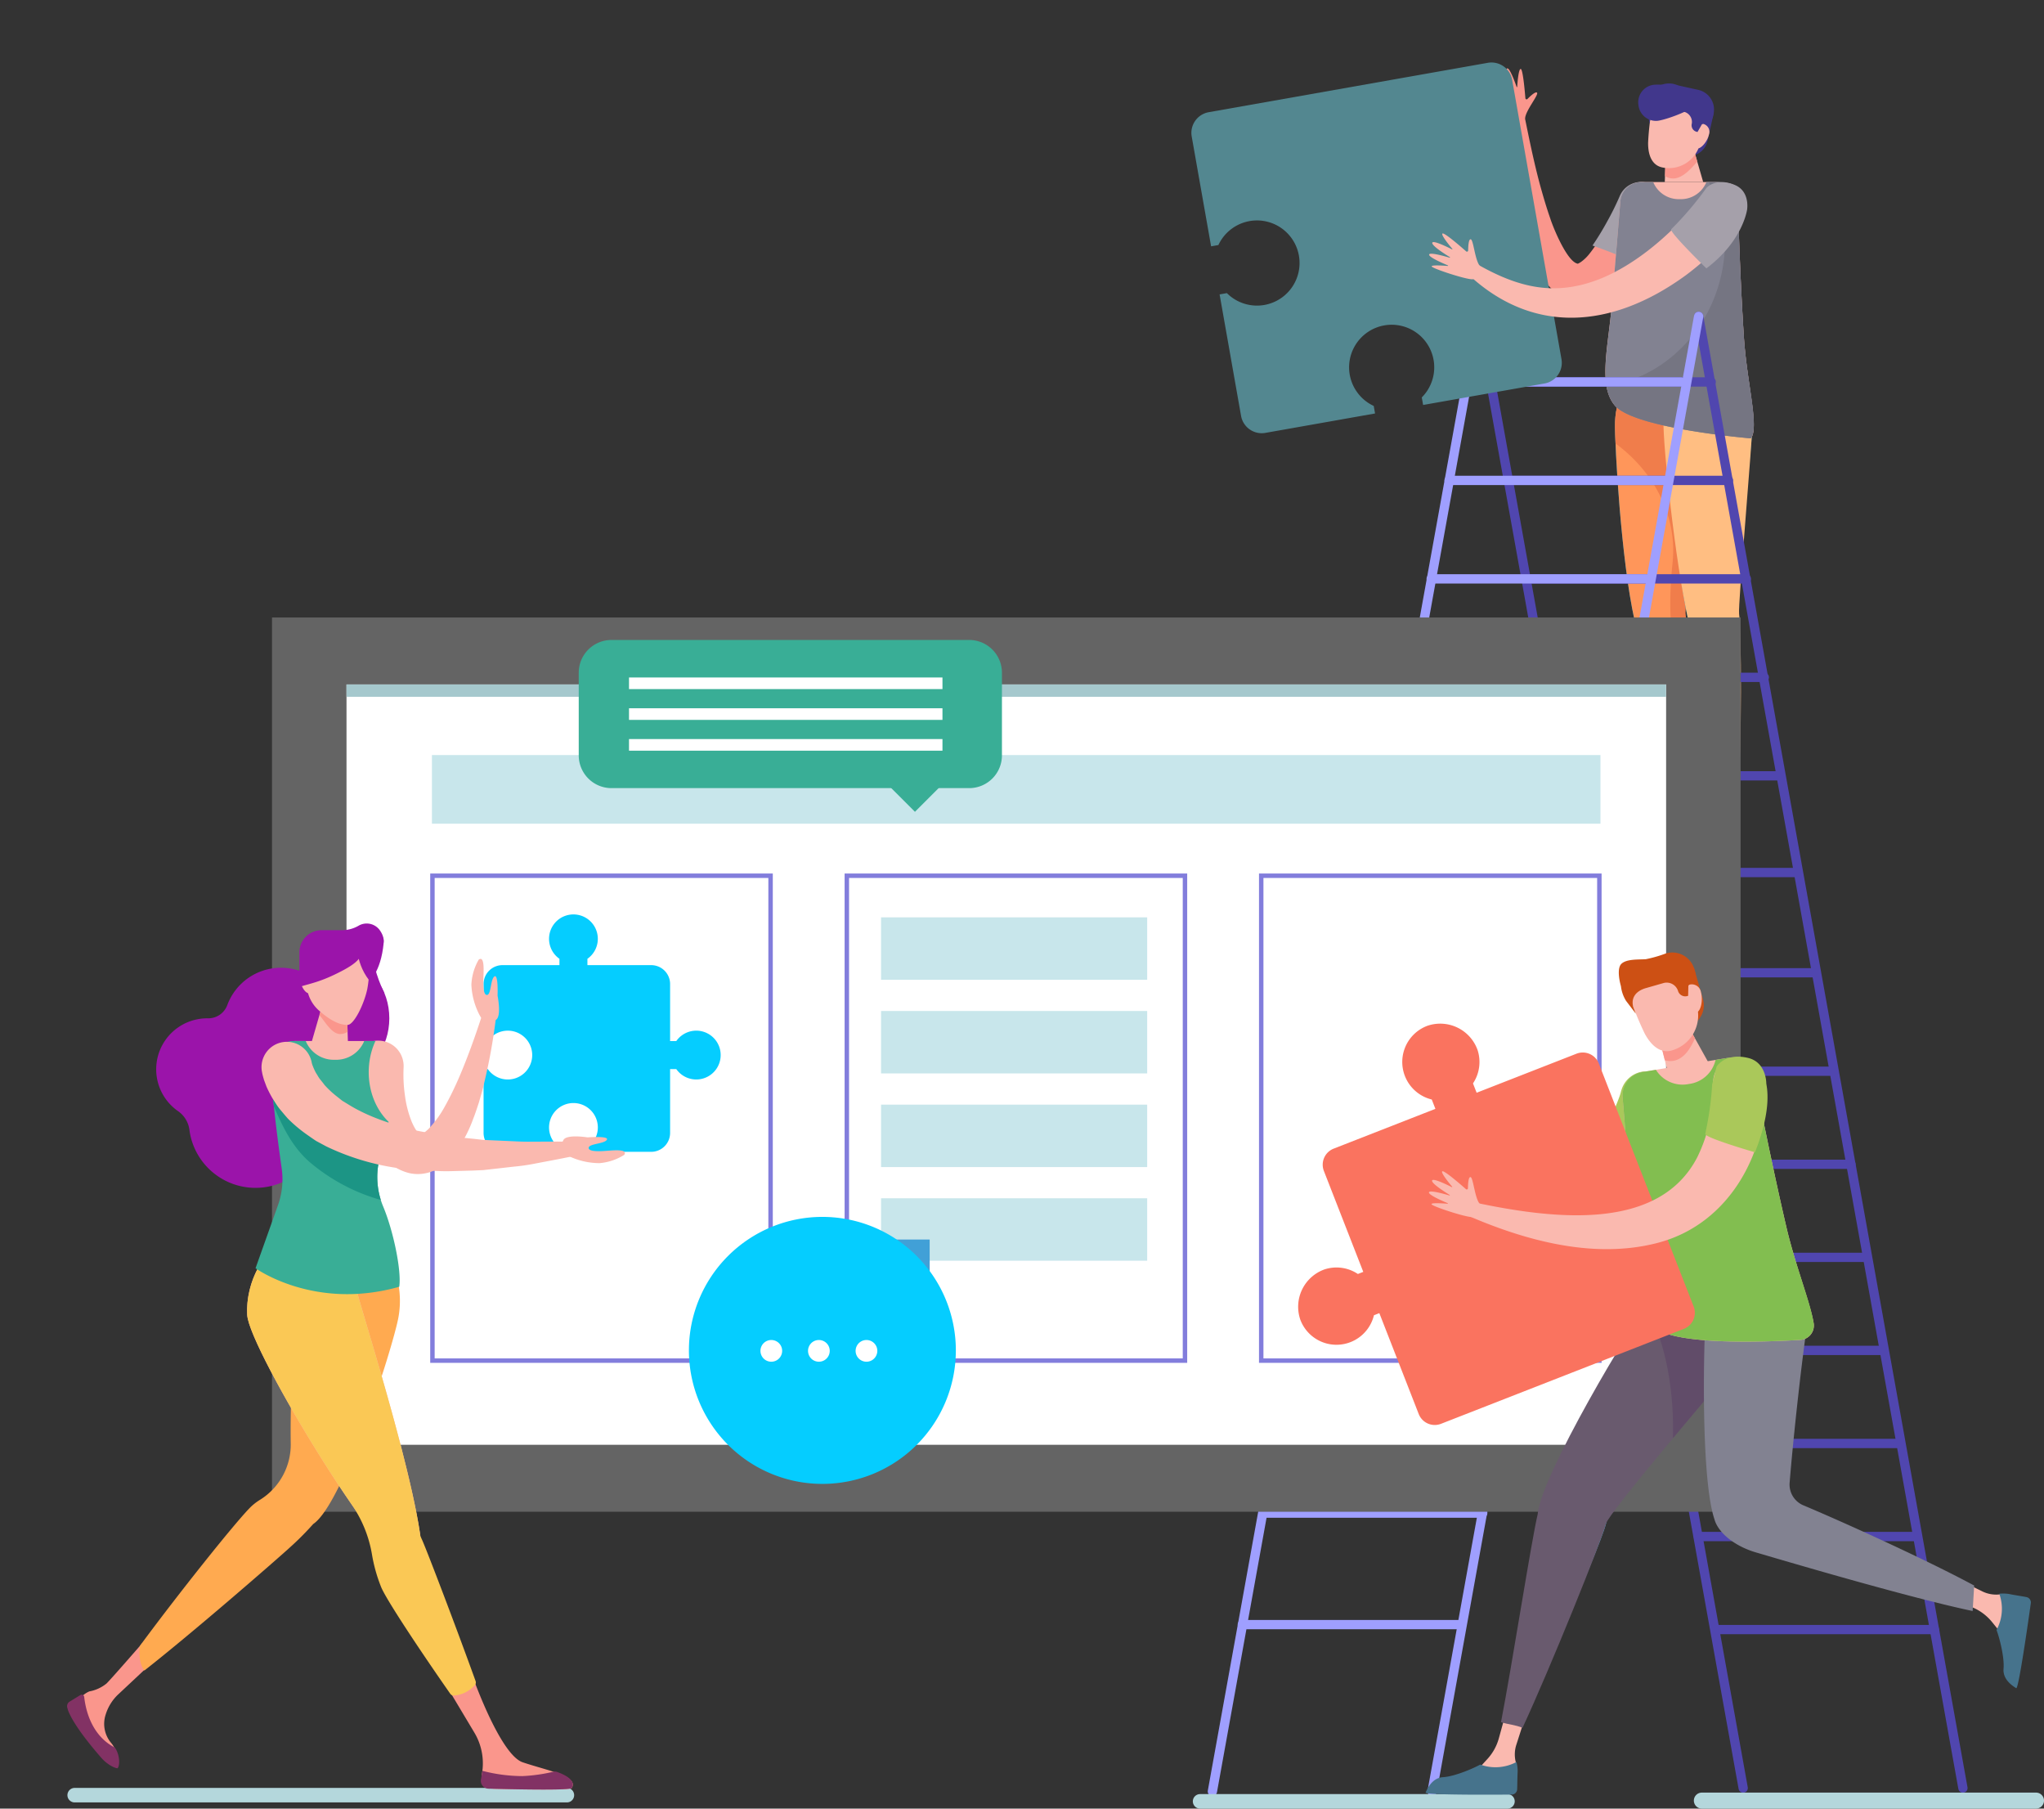 <svg id="image-2" xmlns="http://www.w3.org/2000/svg" xmlns:xlink="http://www.w3.org/1999/xlink" width="454.677" height="402.209" viewBox="0 0 454.677 402.209">
  <rect x="0" y="0" width="454.677" height="402.209" fill="#333333" stroke="none"/>
  <defs>
    <clipPath id="clip-path">
      <path id="Clip_124" data-name="Clip 124" d="M0,402.209H454.677V0H0Z" fill="none"/>
    </clipPath>
  </defs>
  <path id="Fill_7" data-name="Fill 7" d="M7.786,11.1c.1-1.733,3.1-5.264,2.643-5.705-.33-.317-1.5.773-2.126,1.412a.268.268,0,0,1-.457-.167C7.71,4.934,7.284.169,6.808.125s-.722,2.968-.789,3.981a.065.065,0,0,1-.056.059.064.064,0,0,1-.069-.043C5.522,3.051,4.274-.406,3.737.039c-.509.421.281,3.732.609,5.006a.065.065,0,0,1-.119.048c-.645-1.141-2.346-4.034-2.8-3.665s.85,3.512,1.338,4.625a.065.065,0,0,1-.025.081.066.066,0,0,1-.083-.012C1.916,5.291-.011,3.17,0,3.792c.012.771,3.4,7.179,4.509,8.251S7.786,11.1,7.786,11.1" transform="translate(331.469 15.208)" fill="#fa968c"/>
  <path id="Fill_9" data-name="Fill 9" d="M33.459,23.226c-2.3,5.089-5.6,10.87-9.594,14.837-7.772,7.7-17.746,5.685-21.227-12.314-.606-2.712-1.029-5.413-1.385-8.108C.529,12.257.249,6.889,0,1.537a1.468,1.468,0,0,1,2.9-.361l.006.03c1.053,5.2,2.112,10.381,3.47,15.426.7,2.512,1.422,5,2.266,7.408.731,2.274,3.669,9.344,5.953,10.036.076-.012.15.087.193.043s.063-.042.089-.019c.043-.057.072-.082.109-.074a5.729,5.729,0,0,0,.544-.338,8.989,8.989,0,0,0,1.826-1.775,30.6,30.6,0,0,0,3.647-5.807c1.884-3.658,2.975-6.289,2.975-6.289,2.32-6.363,11.94-3.315,9.618,3.056-.042.115-.094.24-.144.352" transform="translate(336.202 24.527)" fill="#fa968c"/>
  <path id="Fill_11" data-name="Fill 11" d="M0,14.112l.026-.037C1.2,12.357,2.288,10.561,3.291,8.721A59.209,59.209,0,0,0,6.009,3.229l.035-.086c.057-.135.12-.269.191-.4A5.127,5.127,0,1,1,15.308,7.52a64.215,64.215,0,0,1-3.8,6.3c-.927,1.336-1.911,2.633-2.926,3.908C7.824,16.92,1.8,14.759,0,14.112" transform="translate(354.243 40.489)" fill="#a5a0aa"/>
  <path id="Fill_13" data-name="Fill 13" d="M2.149,49.741C6.61,54.863,32.358,57,32.358,57c1.9-2.207-.877-12.237-1.547-22.418-.725-11.008-1.142-23.158-1.333-29.724a5,5,0,0,0-5-4.858H8.135A4.833,4.833,0,0,0,3.311,4.435c-.429,5.2-1.174,14.232-1.91,23.089-.747,8.987-3.108,17.791.748,22.218" transform="translate(357.115 40.488)" fill="#fab9af"/>
  <path id="Fill_15" data-name="Fill 15" d="M15.739,6.493,15.7,16.625l.88,4.935a1.416,1.416,0,0,1-1.347,1.672c-4.146.126-14.762.407-15.046-.053-1.335-2.16,4.7-2.992,9.112-4.7S10.67,0,10.67,0Z" transform="translate(358.379 169.321)" fill="#fa968c"/>
  <path id="Fill_17" data-name="Fill 17" d="M9.3.035C9.324.026,9.346.01,9.368,0a10.113,10.113,0,0,0,3.57.623A10.347,10.347,0,0,0,16.055.165l.526,2.952a1.416,1.416,0,0,1-1.347,1.672C11.088,4.917.472,5.2.189,4.736c-1.335-2.16,4.7-2.992,9.112-4.7" transform="translate(358.379 187.764)" fill="#f57a2f"/>
  <path id="Fill_19" data-name="Fill 19" d="M.007,12.529c-.16,7.042,2.609,51.724,8.078,51.848S19.65,20.021,19.81,12.979,15.665.126,10.2,0,.166,5.486.007,12.529" transform="translate(359.264 81.394)" fill="#0091c8"/>
  <path id="Fill_21" data-name="Fill 21" d="M15.637,55.1c.543,3.877.631,28.716-.242,41.333H10.417C7.744,84.19,4.887,60.468,4.356,56.678c-.006-.05-.01-.1-.016-.145C1.365,43.365-.111,17.723.007,12.53.166,5.486,4.729-.122,10.2,0s9.771,5.934,9.611,12.977c-.1,4.422-4.428,40.282-4.172,42.118" transform="translate(359.264 81.393)" fill="#ff965a"/>
  <path id="Fill_23" data-name="Fill 23" d="M14.822,74.8a26.185,26.185,0,0,0-.841-7.831c-1.952-7.454-2.008-15.224-1.221-22.888q.1-.965.142-1.942C13.351,32.1,7.963,22.984.1,17.234c-.084-2.116-.116-3.754-.1-4.7C.166,5.486,4.73-.122,10.2,0S19.97,5.936,19.81,12.979C19.71,17.4,15.38,53.26,15.638,55.1c.543,3.876.629,28.715-.242,41.333H10.418c-.313-1.436-.629-3.043-.944-4.744A34.028,34.028,0,0,0,14.822,74.8" transform="translate(359.264 81.393)" fill="#f07d4b"/>
  <path id="Fill_25" data-name="Fill 25" d="M15.739,6.493,15.7,16.625l.88,4.935a1.416,1.416,0,0,1-1.347,1.672c-4.146.126-14.762.407-15.046-.053-1.335-2.16,4.7-2.992,9.112-4.7S10.67,0,10.67,0Z" transform="translate(370.327 169.321)" fill="#fa968c"/>
  <path id="Fill_27" data-name="Fill 27" d="M9.3.035C9.324.026,9.346.01,9.368,0a10.113,10.113,0,0,0,3.57.623A10.353,10.353,0,0,0,16.055.165l.526,2.952a1.416,1.416,0,0,1-1.347,1.672C11.088,4.917.472,5.2.189,4.736c-1.335-2.16,4.7-2.992,9.112-4.7" transform="translate(370.327 187.764)" fill="#ff8c46"/>
  <path id="Fill_29" data-name="Fill 29" d="M.007,12.529c-.16,7.042,2.609,51.724,8.078,51.848s10.383-44.52,10.543-51.563S15.665.126,10.2,0,.166,5.486.007,12.529" transform="translate(371.212 81.394)" fill="#0091c8"/>
  <path id="Fill_31" data-name="Fill 31" d="M16.817,55.1c.543,3.877.631,28.716-.242,41.333H11.6C8.924,84.19,6.066,60.468,5.536,56.678c-.006-.05-.01-.1-.016-.145C2.546,43.365-.114,17.558,0,12.365.164,5.323,5.909-.122,11.378,0s8.588,5.771,8.43,12.813c-.1,4.421-3.248,40.446-2.99,42.281" transform="translate(370.032 81.393)" fill="#ffbe82"/>
  <path id="Fill_33" data-name="Fill 33" d="M7.978,0h2.655a6.129,6.129,0,0,0,5.915,3.8A6.127,6.127,0,0,0,22.467,0H24.89a4.568,4.568,0,0,1,4.576,4.437c.185,6.456.6,18.9,1.345,30.145C31.48,44.763,34.258,54.224,32.358,57c0,0-25.748-2.138-30.209-7.258C-1.707,45.314.654,36.511,1.4,27.524,2.144,18.58,2.9,9.455,3.323,4.283A4.667,4.667,0,0,1,7.978,0" transform="translate(357.116 40.489)" fill="#828291"/>
  <path id="Fill_35" data-name="Fill 35" d="M26.31,14.661A27.347,27.347,0,0,0,22.712,0h1.916A4.569,4.569,0,0,1,29.2,4.437c.186,6.456.6,18.9,1.345,30.145C31.219,44.763,34,54.224,32.1,57c0,0-25.748-2.137-30.209-7.258A8.706,8.706,0,0,1,0,45.406c14.958-2.36,25.626-15.467,26.31-30.745" transform="translate(357.377 40.489)" fill="#757582"/>
  <path id="Fill_37" data-name="Fill 37" d="M0,10.471l.306.068A4.327,4.327,0,0,0,5.469,7.253L6.856,1.008,2.328,0Z" transform="translate(374.368 24.068)" fill="#41378c"/>
  <path id="Fill_39" data-name="Fill 39" d="M0,8.522H8.544L6.08,0,.256.72Z" transform="translate(370.322 31.966)" fill="#fab9af"/>
  <path id="Fill_41" data-name="Fill 41" d="M.22.721,6.044,0,7.192,3.972c-1.3,1.47-3.238,3.753-5.356,3.753A3.368,3.368,0,0,1,0,7.186Z" transform="translate(370.357 31.966)" fill="#fa968c"/>
  <path id="Fill_43" data-name="Fill 43" d="M3.085,15.8h0a7.115,7.115,0,0,0,8.49-5.4L13.3,2.651,1.383,0A62.1,62.1,0,0,0,0,10.316c-.028,3.205,1.13,5.046,3.084,5.481" transform="translate(366.611 21.421)" fill="#fab9af"/>
  <path id="Fill_45" data-name="Fill 45" d="M.225,0,2.464.5,2.238,1.513,0,1.016Z" transform="translate(377.418 26.684)" fill="#41378c"/>
  <path id="Fill_47" data-name="Fill 47" d="M.111,2.4C-.225,3.911.226,5.3,1.117,5.493S3.432,3.932,3.768,2.421A1.813,1.813,0,0,0,2.333.024C1.441-.175.447.889.111,2.4" transform="translate(376.381 27.5)" fill="#fab9af"/>
  <path id="Fill_49" data-name="Fill 49" d="M.013,5.839A6.849,6.849,0,0,1,.5,2.834,4.7,4.7,0,0,1,6.514.291,7.154,7.154,0,0,0,7.3.512l4.021.892a4.483,4.483,0,0,1,3.4,5.349l-.208.938L12.128,9.076l-.972,1.693L11,10.733A1.482,1.482,0,0,1,9.856,9.059,2.334,2.334,0,0,0,8.178,6.283L4.61,5.489C2.438,5.005,1.049,5.921.689,7.547l-.194,1.4Z" transform="translate(366.447 18.582)" fill="#41378c"/>
  <path id="Stroke_51" data-name="Stroke 51" d="M0,0,58.787,327.283" transform="translate(377.855 70.358)" fill="none" stroke="#5046af" stroke-linecap="round" stroke-miterlimit="10" stroke-width="2.067"/>
  <path id="Stroke_53" data-name="Stroke 53" d="M58.787,327.283,0,0" transform="translate(328.975 70.358)" fill="none" stroke="#5046af" stroke-linecap="round" stroke-miterlimit="10" stroke-width="2.067"/>
  <path id="Stroke_55" data-name="Stroke 55" d="M0,1.063H47.777" transform="translate(332.87 83.874)" fill="none" stroke="#5046af" stroke-linecap="round" stroke-miterlimit="10" stroke-width="2.067"/>
  <path id="Stroke_57" data-name="Stroke 57" d="M0,1.063H48.443" transform="translate(336.046 105.772)" fill="none" stroke="#5046af" stroke-linecap="round" stroke-miterlimit="10" stroke-width="2.067"/>
  <path id="Stroke_59" data-name="Stroke 59" d="M0,1.063H48.011" transform="translate(340.461 127.671)" fill="none" stroke="#5046af" stroke-linecap="round" stroke-miterlimit="10" stroke-width="2.067"/>
  <path id="Stroke_61" data-name="Stroke 61" d="M0,1.063H47.725" transform="translate(344.731 149.57)" fill="none" stroke="#5046af" stroke-linecap="round" stroke-miterlimit="10" stroke-width="2.067"/>
  <path id="Stroke_63" data-name="Stroke 63" d="M0,1.063H48.277" transform="translate(347.319 171.469)" fill="none" stroke="#5046af" stroke-linecap="round" stroke-miterlimit="10" stroke-width="2.067"/>
  <path id="Stroke_65" data-name="Stroke 65" d="M0,1.063H48.949" transform="translate(350.666 192.977)" fill="none" stroke="#5046af" stroke-linecap="round" stroke-miterlimit="10" stroke-width="2.067"/>
  <path id="Stroke_67" data-name="Stroke 67" d="M0,1.063H48.2" transform="translate(355.575 215.266)" fill="none" stroke="#5046af" stroke-linecap="round" stroke-miterlimit="10" stroke-width="2.067"/>
  <path id="Stroke_69" data-name="Stroke 69" d="M0,1.063H48.329" transform="translate(359.509 237.165)" fill="none" stroke="#5046af" stroke-linecap="round" stroke-miterlimit="10" stroke-width="2.067"/>
  <path id="Stroke_71" data-name="Stroke 71" d="M0,1.063H48.331" transform="translate(363.398 257.86)" fill="none" stroke="#5046af" stroke-linecap="round" stroke-miterlimit="10" stroke-width="2.067"/>
  <path id="Stroke_73" data-name="Stroke 73" d="M0,1.063H48.331" transform="translate(366.703 278.555)" fill="none" stroke="#5046af" stroke-linecap="round" stroke-miterlimit="10" stroke-width="2.067"/>
  <path id="Stroke_75" data-name="Stroke 75" d="M0,1.063H48.331" transform="translate(370.501 299.249)" fill="none" stroke="#5046af" stroke-linecap="round" stroke-miterlimit="10" stroke-width="2.067"/>
  <path id="Stroke_77" data-name="Stroke 77" d="M0,1.063H48.331" transform="translate(374.188 319.944)" fill="none" stroke="#5046af" stroke-linecap="round" stroke-miterlimit="10" stroke-width="2.067"/>
  <path id="Stroke_79" data-name="Stroke 79" d="M0,1.063H48.329" transform="translate(377.785 340.639)" fill="none" stroke="#5046af" stroke-linecap="round" stroke-miterlimit="10" stroke-width="2.067"/>
  <path id="Stroke_81" data-name="Stroke 81" d="M0,1.063H48.331" transform="translate(381.966 361.333)" fill="none" stroke="#5046af" stroke-linecap="round" stroke-miterlimit="10" stroke-width="2.067"/>
  <path id="Stroke_83" data-name="Stroke 83" d="M59.285,0,0,328.028" transform="translate(269.691 70.358)" fill="none" stroke="#9f9fff" stroke-linecap="round" stroke-miterlimit="10" stroke-width="2.067"/>
  <path id="Stroke_85" data-name="Stroke 85" d="M0,328.028,59.285,0" transform="translate(318.57 70.357)" fill="none" stroke="#9f9fff" stroke-linecap="round" stroke-miterlimit="10" stroke-width="2.067"/>
  <path id="Stroke_87" data-name="Stroke 87" d="M47.637,1.063H0" transform="translate(326.324 83.874)" fill="none" stroke="#9f9fff" stroke-linecap="round" stroke-miterlimit="10" stroke-width="2.067"/>
  <path id="Stroke_89" data-name="Stroke 89" d="M48.443,1.063H0" transform="translate(322.341 105.772)" fill="none" stroke="#9f9fff" stroke-linecap="round" stroke-miterlimit="10" stroke-width="2.067"/>
  <path id="Stroke_91" data-name="Stroke 91" d="M48.011,1.063H0" transform="translate(318.358 127.671)" fill="none" stroke="#9f9fff" stroke-linecap="round" stroke-miterlimit="10" stroke-width="2.067"/>
  <path id="Stroke_93" data-name="Stroke 93" d="M47.725,1.063H0" transform="translate(314.374 149.57)" fill="none" stroke="#9f9fff" stroke-linecap="round" stroke-miterlimit="10" stroke-width="2.067"/>
  <path id="Stroke_95" data-name="Stroke 95" d="M48.277,1.063H0" transform="translate(310.392 171.469)" fill="none" stroke="#9f9fff" stroke-linecap="round" stroke-miterlimit="10" stroke-width="2.067"/>
  <path id="Stroke_97" data-name="Stroke 97" d="M48.949,1.063H0" transform="translate(306.479 192.977)" fill="none" stroke="#9f9fff" stroke-linecap="round" stroke-miterlimit="10" stroke-width="2.067"/>
  <path id="Stroke_99" data-name="Stroke 99" d="M48.2,1.063H0" transform="translate(302.425 215.266)" fill="none" stroke="#9f9fff" stroke-linecap="round" stroke-miterlimit="10" stroke-width="2.067"/>
  <path id="Stroke_101" data-name="Stroke 101" d="M48.331,1.063H0" transform="translate(298.991 237.165)" fill="none" stroke="#9f9fff" stroke-linecap="round" stroke-miterlimit="10" stroke-width="2.067"/>
  <path id="Stroke_103" data-name="Stroke 103" d="M48.331,1.063H0" transform="translate(295.271 261.73)" fill="none" stroke="#9f9fff" stroke-linecap="round" stroke-miterlimit="10" stroke-width="2.067"/>
  <path id="Stroke_105" data-name="Stroke 105" d="M48.331,1.063H0" transform="translate(289.648 286.296)" fill="none" stroke="#9f9fff" stroke-linecap="round" stroke-miterlimit="10" stroke-width="2.067"/>
  <path id="Stroke_107" data-name="Stroke 107" d="M48.329,1.063H0" transform="translate(285.453 310.861)" fill="none" stroke="#9f9fff" stroke-linecap="round" stroke-miterlimit="10" stroke-width="2.067"/>
  <path id="Stroke_109" data-name="Stroke 109" d="M48.331,1.063H0" transform="translate(281.494 335.426)" fill="none" stroke="#9f9fff" stroke-linecap="round" stroke-miterlimit="10" stroke-width="2.067"/>
  <path id="Stroke_111" data-name="Stroke 111" d="M48.331,1.063H0" transform="translate(276.347 360.23)" fill="none" stroke="#9f9fff" stroke-linecap="round" stroke-miterlimit="10" stroke-width="2.067"/>
  <path id="Fill_113" data-name="Fill 113" d="M14.066,2.779c.273,2.209-7.66,5.006-9.751,5.265A3.928,3.928,0,0,1,.032,4.513,3.927,3.927,0,0,1,3.327.048C5.42-.211,13.794.571,14.066,2.779" transform="translate(364.425 18.82)" fill="#41378c"/>
  <path id="Fill_115" data-name="Fill 115" d="M3.856,11.054A4.671,4.671,0,0,0,.072,16.467L4.386,40.882,6.006,40.6A9.47,9.47,0,1,1,7.895,51.291l-1.618.286,4.772,27.009a4.668,4.668,0,0,0,5.41,3.785l24.4-4.316-.3-1.677a9.469,9.469,0,1,1,10.689-1.891l.3,1.677,26.993-4.775a4.671,4.671,0,0,0,3.784-5.413L71.351,3.858A4.67,4.67,0,0,0,65.941.072Z" transform="translate(265.018 13.897)" fill="#538790"/>
  <path id="Fill_117" data-name="Fill 117" d="M61.613,8.152A64.421,64.421,0,0,1,49.07,20.535C32.553,32.587,14.876,33.806.46,20.163A1.47,1.47,0,0,1,2.2,17.821l.067.038c9.4,5.429,17.819,7.658,28.417,3.2C44.58,15.072,54.438.66,53.4,2.036a5.12,5.12,0,0,1,8.213,6.116" transform="translate(325.942 40.67)" fill="#fab9af"/>
  <path id="Fill_119" data-name="Fill 119" d="M.028,10.492A72.3,72.3,0,0,0,7.842,1.317S9.916-1.135,14.184.652C17.591,2.081,16.9,6.11,16.9,6.11c-.083.56-1.221,7.206-9.058,13.083,0,0-8.392-8.183-7.815-8.7" transform="translate(371.734 40.489)" fill="#a5a0aa"/>
  <path id="Fill_121" data-name="Fill 121" d="M11.291,7.231C10.163,5.913,9.864,1.29,9.229,1.29c-.456,0-.538,1.6-.548,2.492a.267.267,0,0,1-.159.242.264.264,0,0,1-.285-.043C6.956,2.852,3.34-.279,2.967.02s1.543,2.637,2.2,3.412a.064.064,0,0,1,0,.082.065.065,0,0,1-.079.017C4.076,3.019.777,1.4.7,2.094.627,2.752,3.495,4.582,4.614,5.27a.066.066,0,0,1,.026.082.066.066,0,0,1-.078.036C3.306,5.016.074,4.117,0,4.7s3.05,1.935,4.173,2.4a.064.064,0,0,1-.028.124C3.037,7.135.178,6.951.619,7.392c.544.545,7.43,2.8,8.972,2.8s1.7-2.958,1.7-2.958" transform="translate(317.901 51.918)" fill="#fab9af"/>
  <path id="Clip_124-2" data-name="Clip 124" d="M0,402.209H454.677V0H0Z" fill="none"/>
  <g id="Group_197" data-name="Group 197" clip-path="url(#clip-path)">
    <path id="Fill_123" data-name="Fill 123" d="M0,198.877H326.679V0H0Z" transform="translate(60.509 137.318)" fill="#646464"/>
    <path id="Fill_125" data-name="Fill 125" d="M0,169.089H293.539V0H0Z" transform="translate(77.079 152.211)" fill="#fff"/>
    <path id="Stroke_126" data-name="Stroke 126" d="M0,107.833H75.218V0H0Z" transform="translate(96.193 194.753)" fill="none" stroke="#827ddc" stroke-miterlimit="10" stroke-width="0.988"/>
    <path id="Stroke_127" data-name="Stroke 127" d="M0,107.833H75.218V0H0Z" transform="translate(188.373 194.753)" fill="none" stroke="#827ddc" stroke-miterlimit="10" stroke-width="0.988"/>
    <path id="Stroke_128" data-name="Stroke 128" d="M0,107.833H75.218V0H0Z" transform="translate(280.552 194.753)" fill="none" stroke="#827ddc" stroke-miterlimit="10" stroke-width="0.988"/>
    <path id="Fill_129" data-name="Fill 129" d="M0,2.754H293.539V0H0Z" transform="translate(77.079 152.211)" fill="#a5c8cd"/>
    <path id="Fill_130" data-name="Fill 130" d="M13.844,0S7.139,7.722,5.908,8.951a8.4,8.4,0,0,1-3.841,1.774,5.481,5.481,0,0,0-1.505.962A1.558,1.558,0,0,0,0,12.969c.159,8.692,7.72,14.785,8.124,14.277.726-.918.172-3.464-1.273-5.144A6.581,6.581,0,0,1,5.691,15.9a10.328,10.328,0,0,1,2.744-4.459l5.831-5.461Z" transform="translate(17.807 365.422)" fill="#fa968c"/>
    <path id="Fill_131" data-name="Fill 131" d="M1.613,3.227h109.57a1.614,1.614,0,0,0,0-3.227H1.613a1.614,1.614,0,0,0,0,3.227" transform="translate(14.96 397.608)" fill="#b4d7dc"/>
    <path id="Fill_132" data-name="Fill 132" d="M0,3.77l5.334,8.918a13.31,13.31,0,0,1,1.691,9.084v0a2.9,2.9,0,0,0,2.786,3.408c5.742.143,16.854.35,17.175-.174,1.633-2.667-5.4-3.861-10.916-5.731C12.349,18.016,7.768,7.933,4.864,0L.513,2.758A1.159,1.159,0,0,0,0,3.77" transform="translate(100.192 372.633)" fill="#fa968c"/>
    <path id="Fill_133" data-name="Fill 133" d="M9.195,1.169A36.614,36.614,0,0,0,16.184.187a1.454,1.454,0,0,1,.767.055c2.573.915,4.134,2.173,3.268,3.587C19.87,4.4,6.8,4.1,1.693,3.967A1.743,1.743,0,0,1,.027,1.916L.361,0A35.809,35.809,0,0,0,9.195,1.169" transform="translate(106.96 393.813)" fill="#823264"/>
    <path id="Fill_134" data-name="Fill 134" d="M50.1.177C44.2-1,37.16,3.829,35.641,11.422c-.873,4.364-2.16,20.621-1.977,33.888a14.476,14.476,0,0,1-6.721,12.638A12.463,12.463,0,0,0,25.02,59.37C22.11,62.029,8.578,79,.1,90.515c-.265,1.8,0,4.291,1.007,5.474C11.96,87.478,30.37,71.451,33.464,68.624a64.665,64.665,0,0,0,5.2-5.22c6.669-4.472,17.495-38.616,18.9-45.662C59.092,10.147,56,1.358,50.1.177" transform="translate(31.007 275.519)" fill="#ffaa50"/>
    <path id="Fill_135" data-name="Fill 135" d="M18.346,11.84c0,6.539-4.106,11.84-9.173,11.84S0,18.379,0,11.84,4.106,0,9.173,0s9.173,5.3,9.173,11.84" transform="translate(68.256 214.619)" fill="#9b14aa"/>
    <path id="Fill_136" data-name="Fill 136" d="M40.48,12.458A12.733,12.733,0,0,0,15.8,8.327a4.507,4.507,0,0,1-4.3,2.91,11.21,11.21,0,0,0-2.423.231A11.334,11.334,0,0,0,4.964,31.952a6.028,6.028,0,0,1,2.442,4.236A14.827,14.827,0,1,0,33.173,24.268a12.738,12.738,0,0,0,7.307-11.81" transform="translate(34.748 215.223)" fill="#9b14aa"/>
    <path id="Fill_137" data-name="Fill 137" d="M48.505,25.984a5.429,5.429,0,0,0-5.638,2.188H41.493V15.491a4.208,4.208,0,0,0-4.208-4.209H23.1V9.873a5.425,5.425,0,1,0-6.222,0v1.409H4.207A4.207,4.207,0,0,0,0,15.491v12.68H.943a5.429,5.429,0,1,1,0,6.226H0v14.19A4.208,4.208,0,0,0,4.207,52.8H16.88v-.977a5.426,5.426,0,1,1,6.222,0V52.8H37.285a4.209,4.209,0,0,0,4.208-4.21V34.4h1.375a5.429,5.429,0,1,0,5.638-8.413" transform="translate(107.568 203.351)" fill="#05cdff"/>
    <path id="Fill_138" data-name="Fill 138" d="M0,2.883s5.162,3.25,4.534,7.629c0,0,2.756-1.953,3.381-8.681C8.345-2.832,0,2.883,0,2.883" transform="translate(77.429 207.852)" fill="#9b14aa"/>
    <path id="Fill_139" data-name="Fill 139" d="M11.266,12.434a32.458,32.458,0,0,0,.3,6.209,23.489,23.489,0,0,0,1.462,5.732,12.17,12.17,0,0,0,1.1,2.1c.373.545.655.719.6.78-.073.052-.12.219.357.056a3.816,3.816,0,0,0,.8-.434c.306-.25.635-.509.961-.829A23.732,23.732,0,0,0,20.536,20.9c1.11-1.977,2.119-4.093,3.066-6.262,1.864-4.353,3.5-8.9,5.007-13.512l0-.012a1.616,1.616,0,0,1,3.138.719,127.2,127.2,0,0,1-2.708,14.654c-.282,1.225-.671,2.439-1.008,3.665-.41,1.216-.784,2.438-1.275,3.656a31.027,31.027,0,0,1-3.817,7.337A21.481,21.481,0,0,1,21.4,32.964a11.872,11.872,0,0,1-2.144,1.708l-.631.387c-.225.123-.494.226-.744.332a7.311,7.311,0,0,1-1.617.522,8.587,8.587,0,0,1-3.646.011A10.916,10.916,0,0,1,7.19,32.79a19.569,19.569,0,0,1-2.931-3.959,37.09,37.09,0,0,1-4.251-16.4v-.019a5.637,5.637,0,1,1,11.261-.523c.007.18.007.366,0,.542" transform="translate(78.513 224.98)" fill="#fab9af"/>
    <path id="Fill_140" data-name="Fill 140" d="M22.91,28.6c2.065-6.227,6.22-19.412,5.864-23.721A5.312,5.312,0,0,0,23.472,0H5.508a5.5,5.5,0,0,0-5.5,5.342C-.145,10.547,2.252,22.395,3.6,28.6Z" transform="translate(60.296 231.504)" fill="#fab9af"/>
    <path id="Fill_141" data-name="Fill 141" d="M24.7,12.929c2.066,7.464,18.862,60.52,13.066,62.127S.426,24.86.024,17.126C-.358,9.79,3.891,1.843,9.687.236S22.632,5.466,24.7,12.929" transform="translate(54.966 275.283)" fill="#fab9af"/>
    <path id="Fill_142" data-name="Fill 142" d="M50.67,99.463a.929.929,0,0,0,.151-.917c-4.49-12.437-10.518-28.193-11.8-31.169-.146-.341-.3-.673-.466-1C36.359,50.651,26.269,18.606,24.7,12.929,22.632,5.466,15.482-1.37,9.686.236S-.359,9.79.024,17.126c.251,4.841,12.7,26.945,23.4,42.411a27.439,27.439,0,0,1,4.357,10.894,34.815,34.815,0,0,0,2.086,7.353c1.266,2.93,8.689,14.109,15.319,23.591a.929.929,0,0,0,.847.4,6.844,6.844,0,0,0,4.633-2.315" transform="translate(54.966 275.283)" fill="#fac855"/>
    <path id="Fill_143" data-name="Fill 143" d="M5,36.49a17.106,17.106,0,0,0,.819-8.148C4.912,21.972,3.327,9.972,3.473,4.878A5.024,5.024,0,0,1,8.5,0h2.665a6.733,6.733,0,0,0,6.506,4.173A6.736,6.736,0,0,0,24.178,0h2.5c-2.718,5.823-1.74,13.5,2.936,17.986-.87,3.074-1.6,6.166-2.147,8.673A16.962,16.962,0,0,0,28.391,36.8c2.3,5.513,4.115,14.354,3.574,17.857C13.067,60.017,0,50.533,0,50.533Z" transform="translate(56.842 231.504)" fill="#39ae96"/>
    <path id="Fill_144" data-name="Fill 144" d="M23.837,17.168c.185-.845.4-1.774.622-2.73a50.142,50.142,0,0,1-8-2.716C10.962,9.313,3.944,5.4,0,0,.109,1.551.263,3.256.447,5.027c1.94,4.526,4.02,8.9,7.836,12.3A42.043,42.043,0,0,0,24.24,25.86a16.945,16.945,0,0,1-.4-8.692" transform="translate(60.472 240.995)" fill="#1c9585"/>
    <path id="Fill_145" data-name="Fill 145" d="M8.15,9.779,0,8.923,2.579,0,7.85.653Z" transform="translate(69.279 222.963)" fill="#fab9af"/>
    <path id="Fill_146" data-name="Fill 146" d="M6.076.653.805,0,0,2.786C1.181,4.117,2.7,6.993,4.614,6.993A3.052,3.052,0,0,0,6.275,6.5Z" transform="translate(71.053 222.962)" fill="#fa968c"/>
    <path id="Fill_147" data-name="Fill 147" d="M9.056,17.194c-1.79,0-3.726-.9-6.392-3.227A8.085,8.085,0,0,1,0,8.719V0H13.416a24.847,24.847,0,0,1,.03,9.224c-.733,3.447-2.982,7.971-4.389,7.971" transform="translate(68.254 210.734)" fill="#fab9af"/>
    <path id="Fill_148" data-name="Fill 148" d="M3.929,3.08c0,1.7-.814,3.08-1.817,3.08S0,3.93,0,2.23A1.993,1.993,0,0,1,2.112,0c1,0,1.817,1.378,1.817,3.08" transform="translate(66.599 214.725)" fill="#fab9af"/>
    <path id="Fill_149" data-name="Fill 149" d="M0,6.4A4.926,4.926,0,0,1,4.928,1.475H9.455A7.389,7.389,0,0,0,13.108.512a3.589,3.589,0,0,1,4.707.875c1.178,1.6,1.688,3.741-1.3,5.724-1.485.985-3.657-.107-5.1.367-.089,0-.168-.019-.261-.019H7.16A2.527,2.527,0,0,0,4.671,9.981a1.627,1.627,0,0,1-1.626,1.58H2.868L2.228,9.513,0,12.518Z" transform="translate(66.6 205.388)" fill="#9b14aa"/>
    <path id="Fill_150" data-name="Fill 150" d="M5.827,8.173s.938,4.634-.382,5.389S3.1,14.583,1.933,12.7A16.065,16.065,0,0,1,0,5.722,12.313,12.313,0,0,1,1.634.162C3-.8,2.717,2.771,2.663,4.506s.059,3.7.9,3.491.694-3.543,1.578-4.1.684,4.28.684,4.28" transform="translate(104.855 213.246)" fill="#fab9af"/>
    <path id="Fill_151" data-name="Fill 151" d="M5.879.215S1.215-.547.51.8-.42,3.181,1.5,4.28A16.028,16.028,0,0,0,8.549,5.946,12.287,12.287,0,0,0,14.04,4.1c.908-1.4-2.647-.984-4.379-.865s-3.7.081-3.52-.77S9.652,1.643,10.179.737s-4.3-.522-4.3-.522" transform="translate(124.82 252.724)" fill="#fab9af"/>
    <path id="Fill_152" data-name="Fill 152" d="M16.94,3.682c-.45,1.992.214,3.081-6.311,6.19S2.038,11.653,0,15c0,0,.891-5.545,4.494-7.448S14.35,4.406,16.354,0a8.462,8.462,0,0,1,.586,3.682" transform="translate(63.73 206.9)" fill="#9b14aa"/>
    <path id="Fill_153" data-name="Fill 153" d="M11.2,4.816a.637.637,0,0,0-.021-.138l.032.1.058.219c.081.2.162.4.232.6.186.419.385.874.631,1.313.3.433.517.9.851,1.324s.695.845,1.016,1.3a21.236,21.236,0,0,0,2.536,2.39l1.416,1.125,1.6.973c4.307,2.635,9.54,4.345,14.949,5.669,1.37.283,2.767.5,4.156.76a39.88,39.88,0,0,0,4.214.637l4.282.423,2.15.243,2.17.1,4.358.193c1.457.076,2.915.135,4.38.1,2.93,0,5.867-.04,8.828.006h.09a1.616,1.616,0,0,1,.307,3.2c-2.932.616-5.888,1.146-8.851,1.719a44.609,44.609,0,0,1-4.482.633l-4.519.513-2.267.255-2.289.1L42.44,28.7a44.9,44.9,0,0,1-4.632-.1c-1.55-.084-3.106-.133-4.665-.253a54.311,54.311,0,0,1-18.7-5.12l-2.263-1.212c-.731-.473-1.449-.989-2.172-1.491a32.243,32.243,0,0,1-4.121-3.467c-.622-.693-1.215-1.414-1.814-2.131s-1.084-1.574-1.614-2.367A26.27,26.27,0,0,1,1.093,9.9L.542,8.424.3,7.572.19,7.132.06,6.451A5.63,5.63,0,1,1,11.2,4.816" transform="translate(58.183 231.743)" fill="#fab9af"/>
    <path id="Fill_154" data-name="Fill 154" d="M.025,1.4s.248,6.709,6.107,9.931c0,0-2.582-5.07-2.406-8.386S-.362-.89.025,1.4" transform="translate(79.39 209.551)" fill="#9b14aa"/>
    <path id="Fill_155" data-name="Fill 155" d="M.087,3.01a1.2,1.2,0,0,1,.5-1.476C1,1.288,2.11.6,2.948.085a.572.572,0,0,1,.867.439c.543,4.8,2.718,9.153,6.8,11.228,1.065,1.422,1.216,3.852.642,4.578-.135.171-2.046-.461-3.649-2.3C.486,5.871.087,3.01.087,3.01" transform="translate(14.919 376.874)" fill="#823264"/>
    <path id="Fill_156" data-name="Fill 156" d="M14.937,3.5c-.282-.057-.556-.114-.805-.167a8.423,8.423,0,0,0-2.281-.063,6.967,6.967,0,0,1-3.675-.687L3.453.255a2.389,2.389,0,0,0-3.247,3.1.76.76,0,0,0,.389.392L6.183,6.22a11.2,11.2,0,0,1,4.161,3.189l1.584,1.957C15.3,9.26,14.828,5.453,14.937,3.5" transform="translate(432.787 351.324)" fill="#fab9af"/>
    <path id="Fill_157" data-name="Fill 157" d="M1.562,16.717C1.79,14.032.575,9.586,0,8.1A9.875,9.875,0,0,0,.614.043,8.181,8.181,0,0,1,2.829.109C3.724.3,5.794.618,6.643.783a1.234,1.234,0,0,1,1,1.263s-2.673,19.363-3.267,19c-1.028-.638-3.006-2.035-2.812-4.324" transform="translate(444.115 354.383)" fill="#46738c"/>
    <path id="Fill_158" data-name="Fill 158" d="M1.613,3.227H69.99A1.613,1.613,0,0,0,71.6,1.614h0A1.613,1.613,0,0,0,69.99,0H1.613A1.613,1.613,0,0,0,0,1.614H0A1.613,1.613,0,0,0,1.613,3.227" transform="translate(265.341 398.982)" fill="#b4d7dc"/>
    <path id="Fill_159" data-name="Fill 159" d="M1.778,3.558H76.107a1.779,1.779,0,0,0,0-3.558H1.778a1.779,1.779,0,0,0,0,3.558" transform="translate(376.793 398.651)" fill="#b4d7dc"/>
    <path id="Fill_160" data-name="Fill 160" d="M10.242,9.285C8.742,15.224-1.814,61.948.272,61.992c1.809.037,21.023-43.6,22.523-49.534S22.7.994,19.234.118s-7.492,3.227-8.992,9.167" transform="translate(334.455 326.382)" fill="#41b5e6"/>
    <path id="Fill_161" data-name="Fill 161" d="M23.612,6.149C18.537,12.338-4.142,52.919.664,56.864S36.91,27.211,41.985,21.022,46.311,6.03,41.5,2.085,28.687-.041,23.612,6.149" transform="translate(344.206 282.072)" fill="#41b5e6"/>
    <path id="Fill_162" data-name="Fill 162" d="M8.217,14.972c.016-.288.031-.568.047-.822a8.4,8.4,0,0,0-.273-2.266,7,7,0,0,1,.141-3.739L9.741,3.129A2.389,2.389,0,0,0,6.2.37a.763.763,0,0,0-.331.442L4.244,6.706A11.186,11.186,0,0,1,1.7,11.292L0,13.147c2.575,3.024,6.27,2,8.217,1.824" transform="translate(329.16 379.893)" fill="#fab9af"/>
    <path id="Fill_163" data-name="Fill 163" d="M3.867,3.382c2.687-.169,6.9-2.023,8.291-2.81A9.865,9.865,0,0,0,20.212,0a8.229,8.229,0,0,1,.261,2.2c-.057.913-.069,3.008-.108,3.873a1.237,1.237,0,0,1-1.1,1.174S-.273,7.44,0,6.8C.485,5.688,1.575,3.526,3.867,3.382" transform="translate(317.119 391.842)" fill="#46738c"/>
    <path id="Fill_164" data-name="Fill 164" d="M23.359,56.768c-.927,3.671-12.4,32.131-18.567,45.39-1.858-.709-2.9-.651-4.791-1.247C2.416,88.459,6.739,60.656,8.162,54.657,8.783,46.3,29.222,11.886,33.927,6.149,39-.04,47.013-1.861,51.819,2.085s5.557,12.747.481,18.937c-3.283,4-28.314,33.265-28.941,35.746" transform="translate(333.891 282.072)" fill="#695a6e"/>
    <path id="Fill_165" data-name="Fill 165" d="M19.469,2.085C14.663-1.86,6.652-.041,1.577,6.149c-.41.5-.95,1.239-1.577,2.14,4.585,9.127,6.137,19.225,5.9,29.479,6.294-7.555,12.527-14.884,14.055-16.747,5.075-6.19,4.326-14.992-.481-18.937" transform="translate(366.241 282.072)" fill="#614c69"/>
    <path id="Fill_166" data-name="Fill 166" d="M2.831,60.519l-.006,0c0-.009-.009-.02-.012-.027A6.117,6.117,0,0,1,2.343,59.3C-1.042,49.268-.073,12.822,1.024,5.426A18.972,18.972,0,0,1,2.689,0L13.482,5.877a41.087,41.087,0,0,0,9.559,7.988c.549.331-.186-1.1.375-.811-1.556,9.589-3.584,28.609-4.347,38.122A5.006,5.006,0,0,0,22.12,56.2c10.059,4.229,28,12.445,38,17.843l-.341,5.664C45.183,76.648,16.029,67.976,11.6,66.683c-4.178-1.22-7.424-3.62-8.772-6.164" transform="translate(379.025 278.562)" fill="#828291"/>
    <path id="Fill_167" data-name="Fill 167" d="M50.717,5.886c-.028.616-.068.906-.113,1.32-.046.377-.1.751-.156,1.111-.115.729-.253,1.435-.411,2.136a33.891,33.891,0,0,1-1.193,4.111,33.855,33.855,0,0,1-3.914,7.627A29.2,29.2,0,0,1,31.715,32.7a33.085,33.085,0,0,1-7.86,2.064,42.036,42.036,0,0,1-7.809.392A63.986,63.986,0,0,1,1.223,32.644,1.672,1.672,0,0,1,1.8,29.366l.022,0a68.747,68.747,0,0,0,13.983-.152,32.834,32.834,0,0,0,12.373-3.923,20.714,20.714,0,0,0,8.113-8.478,23.252,23.252,0,0,0,2.061-5.523,26.293,26.293,0,0,0,.554-2.914c.066-.486.114-.973.144-1.443.017-.239.026-.466.032-.69a3.864,3.864,0,0,0-.006-.488,5.819,5.819,0,1,1,11.638.129" transform="translate(322.235 241.162)" fill="#fa968c"/>
    <path id="Fill_168" data-name="Fill 168" d="M0,17.126C1,14.982,4.865,6.62,5.345,4.583l.024-.1c.038-.162.085-.326.139-.487A5.828,5.828,0,1,1,16.568,7.67a72.782,72.782,0,0,1-3.1,7.769c-.79,1.669-1.655,3.306-2.557,4.924C9.919,19.6-.007,17.142,0,17.126" transform="translate(355.195 238.335)" fill="#aac85a"/>
    <path id="Fill_169" data-name="Fill 169" d="M7.113,59.994c4.821,3.981,24.947,3.174,32.415,2.725a3.192,3.192,0,0,0,2.983-3.672c-.8-4.74-4.089-12.9-6.07-21.37-2.852-12.208-5.572-25.755-7-33.081A5.687,5.687,0,0,0,22.926.077L4.6,3.109A5.5,5.5,0,0,0,.018,8.979C.5,14.887,1.34,25.154,2.157,35.221c.827,10.215-.188,20.525,4.956,24.773" transform="translate(360.941 235.261)" fill="#fab9af"/>
    <path id="Fill_170" data-name="Fill 170" d="M4.444,3.209l2.977-.492a6.964,6.964,0,0,0,7.337,3.158A6.965,6.965,0,0,0,20.69.521l2.717-.45A5.2,5.2,0,0,1,29.361,4.2c1.4,7.206,4.18,21.075,7.094,33.547,2.012,8.609,5.319,16.52,6.061,21.33a3.242,3.242,0,0,1-3.025,3.715c-7.507.45-27.555,1.244-32.365-2.728C1.983,55.817,3,45.508,2.17,35.292,1.345,25.124.5,14.752.018,8.873A5.3,5.3,0,0,1,4.444,3.209" transform="translate(360.927 235.19)" fill="#82be50"/>
    <path id="Fill_171" data-name="Fill 171" d="M3.361,13.174l.343-.1A4.923,4.923,0,0,0,7.074,6.989L5.07,0,0,1.455Z" transform="translate(371.741 215.221)" fill="#cd5014"/>
    <path id="Fill_172" data-name="Fill 172" d="M2.164,11.218,11,10.57,11.311,9.3,6.137,0,0,2.615Z" transform="translate(368.83 227.19)" fill="#fab9af"/>
    <path id="Fill_173" data-name="Fill 173" d="M0,2.614,6.137,0,8.215,3.734C7.252,5.75,6.08,7.984,3.765,8.649A4.163,4.163,0,0,1,1.5,8.589Z" transform="translate(368.83 227.191)" fill="#fa968c"/>
    <path id="Fill_174" data-name="Fill 174" d="M10.273,18.673h0A8.092,8.092,0,0,0,15.816,8.665L13.331,0,0,3.827A70.412,70.412,0,0,0,4.219,14.877c1.711,3.215,3.865,4.425,6.054,3.8" transform="translate(361.619 214.934)" fill="#fab9af"/>
    <path id="Fill_175" data-name="Fill 175" d="M0,.719,2.506,0l.326,1.137L.326,1.855Z" transform="translate(374.109 218.054)" fill="#cd5014"/>
    <path id="Fill_176" data-name="Fill 176" d="M.2,3.686C.687,5.377,1.888,6.515,2.887,6.228s1.462-2.817.977-4.508A2.059,2.059,0,0,0,1.131.107C.133.393-.282,2,.2,3.686" transform="translate(374.502 218.922)" fill="#fab9af"/>
    <path id="Fill_177" data-name="Fill 177" d="M1.621,10.769A7.8,7.8,0,0,1,.477,7.5S-.686,3.649.62,2.479C1.808,1.411,4.406,1.6,6,1.493A28.267,28.267,0,0,0,10.5.2a5.093,5.093,0,0,1,6.3,3.491l.3,1.05L15.472,7.416l-.051,2.219-.177.051A1.681,1.681,0,0,1,13.2,8.635a2.652,2.652,0,0,0-3.184-1.859L6.019,7.922c-2.43.7-3.32,2.366-2.8,4.185l.566,1.5Z" transform="translate(360.095 211.821)" fill="#cd5014"/>
    <path id="Fill_178" data-name="Fill 178" d="M39.722,15.385l-.81-2.076a8.586,8.586,0,0,0,1.032-7.384A8.815,8.815,0,0,0,28.759.5a8.588,8.588,0,0,0,.98,16.389l.811,2.077L7.921,27.815a3.835,3.835,0,0,0-2.175,4.968l8.76,22.437-1.2.47a8.569,8.569,0,0,0-7.38-1.032A8.822,8.822,0,0,0,.5,65.848a8.58,8.58,0,0,0,16.38-.982l1.2-.47,8.76,22.436a3.832,3.832,0,0,0,4.965,2.176l54.02-21.115a3.837,3.837,0,0,0,2.176-4.968l-21.1-54.05A3.832,3.832,0,0,0,61.941,6.7Z" transform="translate(288.747 227.627)" fill="#fa735f"/>
    <path id="Fill_179" data-name="Fill 179" d="M66.544,5.46c.769,14.507-7.351,31.717-24.439,35.908-13.583,3.361-28.2-.4-41.089-5.9a1.672,1.672,0,0,1,1-3.174l.022,0c17.937,3.806,40.855,6.3,49.341-10.055a34.615,34.615,0,0,0,3.543-16.4c-.1-7.538,11.209-7.906,11.619-.383" transform="translate(326.151 235.155)" fill="#fab9af"/>
    <path id="Fill_180" data-name="Fill 180" d="M0,17.154A69.806,69.806,0,0,0,1.553,5.937v.175L2.533,2.2S4.4-.934,9.52.279c4.087.968,4.059,5.613,4.059,5.613.011.644,1.489,5.29-2.517,15.375,0,0-11.249-3.252-11.059-4.114" transform="translate(379.322 234.988)" fill="#aac85a"/>
    <path id="Fill_181" data-name="Fill 181" d="M11.291,7.231C10.163,5.913,9.864,1.29,9.229,1.29c-.456,0-.538,1.6-.548,2.492a.267.267,0,0,1-.159.242.264.264,0,0,1-.285-.043C6.956,2.852,3.34-.279,2.967.02s1.543,2.637,2.2,3.412a.064.064,0,0,1,0,.082.065.065,0,0,1-.079.017C4.076,3.019.777,1.4.7,2.094.627,2.752,3.495,4.582,4.614,5.27a.066.066,0,0,1,.026.082.064.064,0,0,1-.078.035C3.306,5.015.074,4.117,0,4.7s3.05,1.935,4.173,2.4a.064.064,0,0,1-.028.124C3.037,7.135.178,6.951.619,7.392c.544.545,7.43,2.8,8.972,2.8s1.7-2.958,1.7-2.958" transform="translate(317.856 260.47)" fill="#fab9af"/>
    <path id="Fill_182" data-name="Fill 182" d="M0,13.883H59.2V0H0Z" transform="translate(195.985 204.008)" fill="#c8e6eb"/>
    <path id="Fill_183" data-name="Fill 183" d="M0,13.883H59.2V0H0Z" transform="translate(195.985 224.833)" fill="#c8e6eb"/>
    <path id="Fill_184" data-name="Fill 184" d="M0,13.883H59.2V0H0Z" transform="translate(195.985 245.658)" fill="#c8e6eb"/>
    <path id="Fill_185" data-name="Fill 185" d="M0,13.883H59.2V0H0Z" transform="translate(195.985 266.482)" fill="#c8e6eb"/>
    <path id="Fill_186" data-name="Fill 186" d="M0,15.271H259.935V0H0Z" transform="translate(96.08 167.913)" fill="#c8e6eb"/>
    <path id="Fill_187" data-name="Fill 187" d="M86.855,32.95H7.285A7.287,7.287,0,0,1,0,25.661V7.289A7.287,7.287,0,0,1,7.285,0h79.57A7.287,7.287,0,0,1,94.14,7.289V25.661a7.287,7.287,0,0,1-7.285,7.289" transform="translate(128.737 142.319)" fill="#39ae96"/>
    <path id="Fill_188" data-name="Fill 188" d="M5.35,10.7,0,5.352,5.35,0,10.7,5.352Z" transform="translate(198.176 169.835)" fill="#39ae96"/>
    <path id="Fill_189" data-name="Fill 189" d="M0,2.584H69.727V0H0Z" transform="translate(139.919 150.662)" fill="#fff"/>
    <path id="Fill_190" data-name="Fill 190" d="M0,2.584H69.727V0H0Z" transform="translate(139.919 157.509)" fill="#fff"/>
    <path id="Fill_191" data-name="Fill 191" d="M0,2.584H69.727V0H0Z" transform="translate(139.919 164.358)" fill="#fff"/>
    <path id="Fill_192" data-name="Fill 192" d="M0,7.569H7.565V0H0Z" transform="translate(199.236 275.655)" fill="#41a0d7"/>
    <path id="Fill_193" data-name="Fill 193" d="M59.379,29.7A29.689,29.689,0,1,1,29.69,0,29.7,29.7,0,0,1,59.379,29.7" transform="translate(153.245 270.621)" fill="#05cdff"/>
    <path id="Fill_194" data-name="Fill 194" d="M4.827,2.416A2.414,2.414,0,1,1,2.413,0,2.416,2.416,0,0,1,4.827,2.416" transform="translate(169.16 298)" fill="#fff"/>
    <path id="Fill_195" data-name="Fill 195" d="M4.827,2.416A2.414,2.414,0,1,1,2.413,0,2.415,2.415,0,0,1,4.827,2.416" transform="translate(179.744 298)" fill="#fff"/>
    <path id="Fill_196" data-name="Fill 196" d="M4.827,2.416A2.414,2.414,0,1,1,2.413,0,2.415,2.415,0,0,1,4.827,2.416" transform="translate(190.328 298)" fill="#fff"/>
  </g>
</svg>
